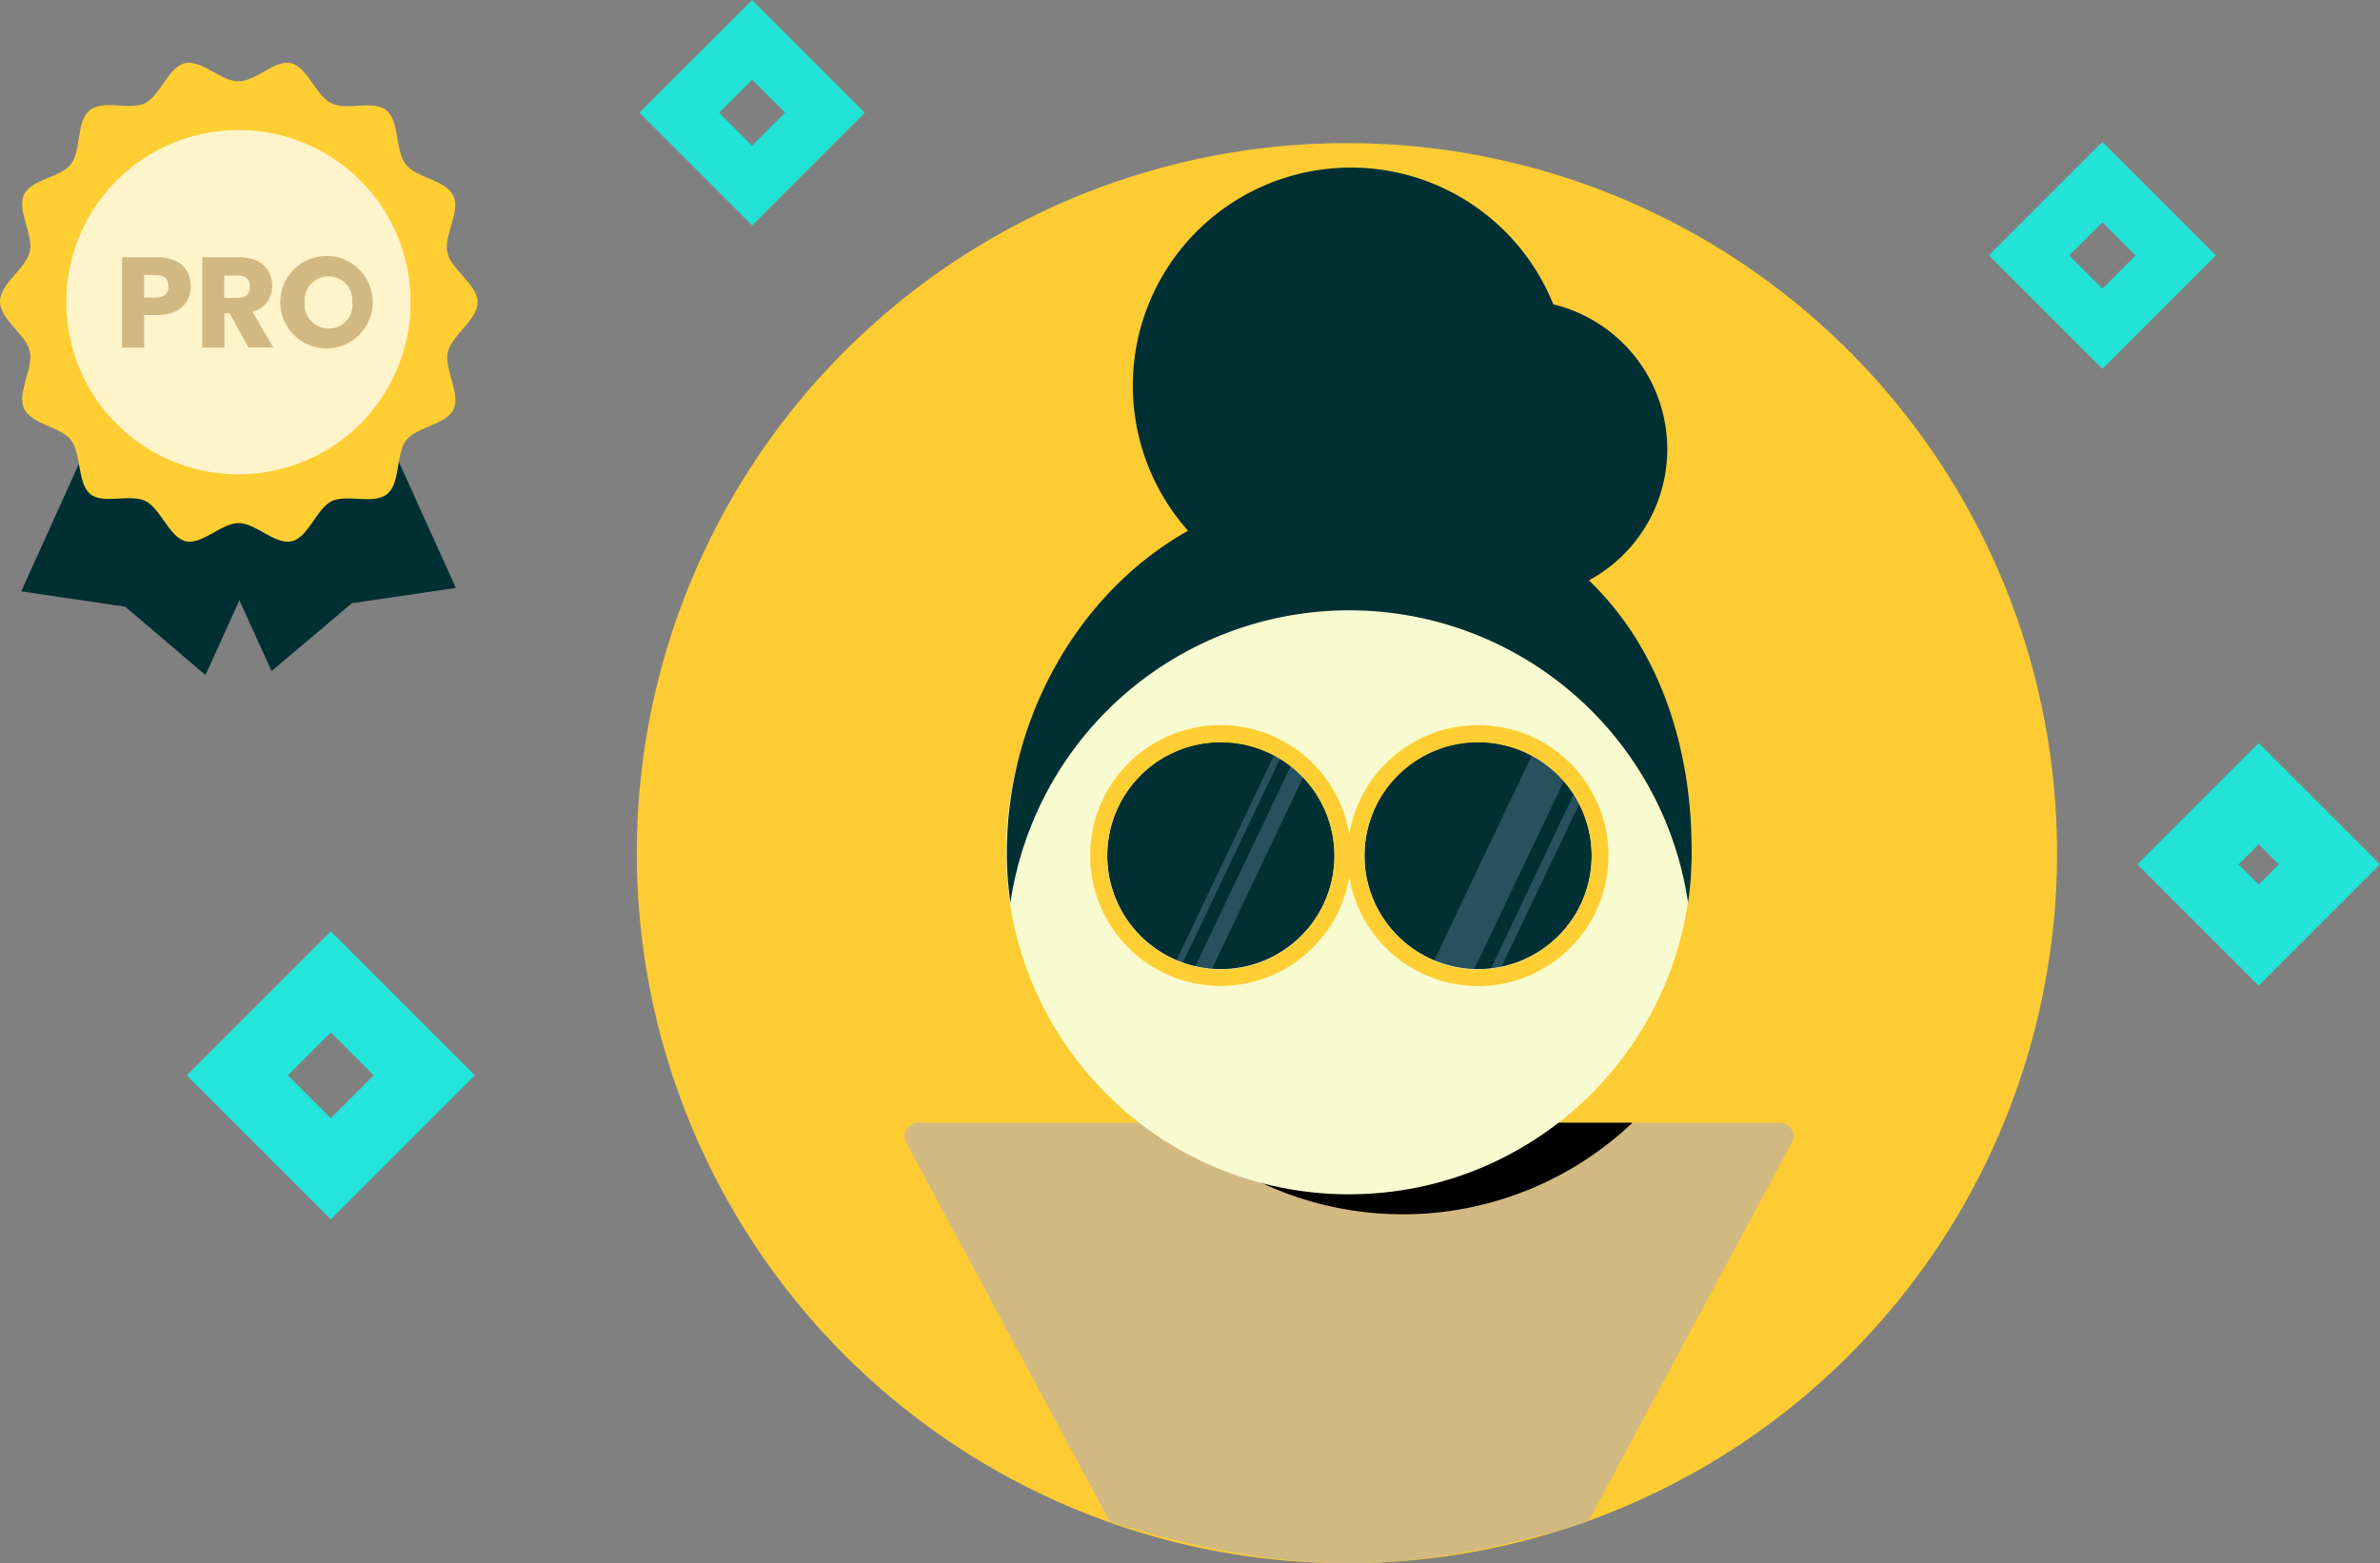 <svg xmlns="http://www.w3.org/2000/svg" width="266.447" height="175.043" viewBox="0 0 266.447 175.043"><rect x="0" y="0" width="266.447" height="175.043" fill="#808080" stroke="none"/><defs><style>.a{fill:#fdcc33;}.b{fill:#d2b982;}.c{fill:#f8fbcf;}.d{fill:#002f34;}.e{fill:#ffce32;}.f{fill:#c6dbff;opacity:0.2;}.g{fill:#002f34;}.h{fill:#fff3ca;}.i{fill:#23e5db;}.j{fill:#23e3d9;}</style></defs><g transform="translate(-930.708 -359.974)"><g transform="translate(1002 376)"><path class="a" d="M79.5,0A79.5,79.5,0,1,1,0,79.5,79.5,79.5,0,0,1,79.5,0Z"/><path class="b" d="M68.614,244.9h96.153a1.527,1.527,0,0,1,1.523,2.169l-22.8,42.448s-13.465,4.723-26.867,4.723-26.741-4.723-26.741-4.723l-22.8-42.448A1.527,1.527,0,0,1,68.614,244.9Z" transform="translate(-36.951 -135.222)"/><path d="M185.513,244.9H134.1a37.345,37.345,0,0,0,51.413,0Z" transform="translate(-74.043 -135.222)"/><circle class="c" cx="38.381" cy="38.381" r="38.381" transform="translate(41.337 40.933)"/><path class="d" d="M157.662,52.373a16.679,16.679,0,0,0-3.986-30.9A24.417,24.417,0,1,0,112.788,46.82c-12.271,6.9-20.288,21-20.288,36.052a38.308,38.308,0,0,0,.4,5.6,38.345,38.345,0,0,1,75.866,0,38.763,38.763,0,0,0,.4-5.6C169.217,71.138,165.589,59.987,157.662,52.373Z" transform="translate(-51.074 -3.423)"/><path class="d" d="M194.619,149.7h0a12.719,12.719,0,1,0,12.719,12.719A12.739,12.739,0,0,0,194.619,149.7Z" transform="translate(-100.436 -82.657)"/><path class="d" d="M130.319,149.7h0a12.719,12.719,0,1,0,12.719,12.719A12.739,12.739,0,0,0,130.319,149.7Z" transform="translate(-64.933 -82.657)"/><path class="e" d="M156.741,145.5a14.635,14.635,0,0,0-14.421,12.226,14.6,14.6,0,1,0,0,4.747A14.607,14.607,0,1,0,156.741,145.5Zm-28.8,27.364a12.719,12.719,0,1,1,0-25.438h0a12.719,12.719,0,0,1,0,25.438Zm28.8,0a12.719,12.719,0,0,1,0-25.438h0a12.719,12.719,0,1,1,0,25.438Z" transform="translate(-62.559 -80.338)"/><path class="f" d="M214.664,182.147l8.733-18.272c-.179-.358-.4-.717-.627-1.075l-9.27,19.526A9.063,9.063,0,0,0,214.664,182.147Z" transform="translate(-117.884 -89.89)"/><path class="f" d="M210.228,153.1,199.3,176.075a13.585,13.585,0,0,0,4.479.985l10.032-21.049A11.279,11.279,0,0,0,210.228,153.1Z" transform="translate(-110.044 -84.534)"/><path class="f" d="M145.828,153,134.9,175.975c.224.09.493.179.717.269L146.5,153.4A4.424,4.424,0,0,0,145.828,153Z" transform="translate(-74.485 -84.479)"/><path class="f" d="M150.3,155.7l-10.7,22.437a13.586,13.586,0,0,0,1.881.269l10.211-21.452A18.453,18.453,0,0,0,150.3,155.7Z" transform="translate(-77.08 -85.97)"/></g><g transform="translate(922.858 365.996)"><path class="d" d="M40.9,20.84,20.24,30.206l16.7,36.812,8.99-7.6,11.644-1.714Z" transform="translate(1.311 2.099)"/><path class="g" d="M26.675,21.18l20.656,9.366-16.7,36.878-8.99-7.652L10,58.058Z" transform="translate(0.227 2.135)"/><path class="e" d="M61.316,27.815c0,1.979-2.831,3.638-3.317,5.529s1.438,4.655.641,6.425-4.069,1.957-5.286,3.461-.641,4.81-2.145,6.049-4.5,0-6.2.8-2.632,4.069-4.5,4.5-4.014-2.035-5.938-2.035-4.125,2.466-5.938,2.035-2.787-3.638-4.5-4.5-4.766.42-6.2-.8-.973-4.556-2.145-6.049-4.445-1.714-5.253-3.528,1.106-4.49.641-6.425S7.85,29.75,7.85,27.749s2.831-3.638,3.317-5.529S9.73,17.564,10.526,15.8s4.014-1.9,5.23-3.395.6-4.766,2.1-6.049,4.5,0,6.2-.807,2.621-4.069,4.5-4.49,4.014,2.024,5.993,2.024S38.624.624,40.438,1.055s2.787,3.638,4.5,4.49,4.755-.42,6.2.807S52.1,10.9,53.287,12.4s4.423,1.7,5.3,3.472-1.106,4.5-.641,6.425S61.316,25.836,61.316,27.815Z" transform="translate(0 0)"/><path class="h" d="M33.845,7.82A19.274,19.274,0,1,0,53.108,27.087v0A19.252,19.252,0,0,0,33.845,7.82Z" transform="translate(0.71 0.721)"/><path class="b" d="M24.191,27.169H22.676V30.8H20.21V20.7h3.981c2.477,0,3.716,1.393,3.716,3.251C27.906,25.621,26.767,27.169,24.191,27.169Zm-.177-1.957c.973,0,1.393-.487,1.393-1.261s-.42-1.261-1.393-1.261H22.676v2.521Z" transform="translate(1.308 2.084)"/><path class="b" d="M32.455,20.7c2.466,0,3.7,1.426,3.7,3.174a2.919,2.919,0,0,1-2.212,2.919l2.333,4H33.494l-2.1-3.815h-.586V30.8H28.33V20.7Zm-.144,2.046H30.785v2.5h1.526c.918,0,1.349-.475,1.349-1.261s-.431-1.239-1.349-1.239Z" transform="translate(2.167 2.084)"/><path class="b" d="M41.638,30.91a5.175,5.175,0,1,1,4.936-5.17A5.175,5.175,0,0,1,41.638,30.91Zm0-2.212a2.632,2.632,0,0,0,2.654-2.93,2.676,2.676,0,1,0-5.33,0,2.632,2.632,0,0,0,2.676,2.9Z" transform="translate(3.002 2.07)"/></g><path class="i" d="M1497.924,455.075l4.81,4.809-4.81,4.809-4.809-4.809,4.809-4.809m0-11.314L1481.8,459.884l16.123,16.123,16.123-16.123-16.123-16.123Z" transform="translate(-530.181 20.491)"/><path class="j" d="M1482.759,499.836l-13.578-13.577,13.578-13.577,13.577,13.577Zm-2.264-13.577,2.264,2.264,2.263-2.264-2.263-2.264Z" transform="translate(-299.181 -29.509)"/><path class="j" d="M1624.254,515.364l3.718,3.718-3.718,3.718-3.718-3.718,3.718-3.718m0-8.986-12.7,12.7,12.7,12.7,12.7-12.7-12.7-12.7Z" transform="translate(-458.181 -130.509)"/><path class="j" d="M1524.089,554.406l3.691,3.691-3.691,3.691L1520.4,558.1l3.691-3.691m0-8.923L1511.476,558.1l12.614,12.614L1536.7,558.1l-12.613-12.614Z" transform="translate(-509.181 -185.509)"/></g></svg>
